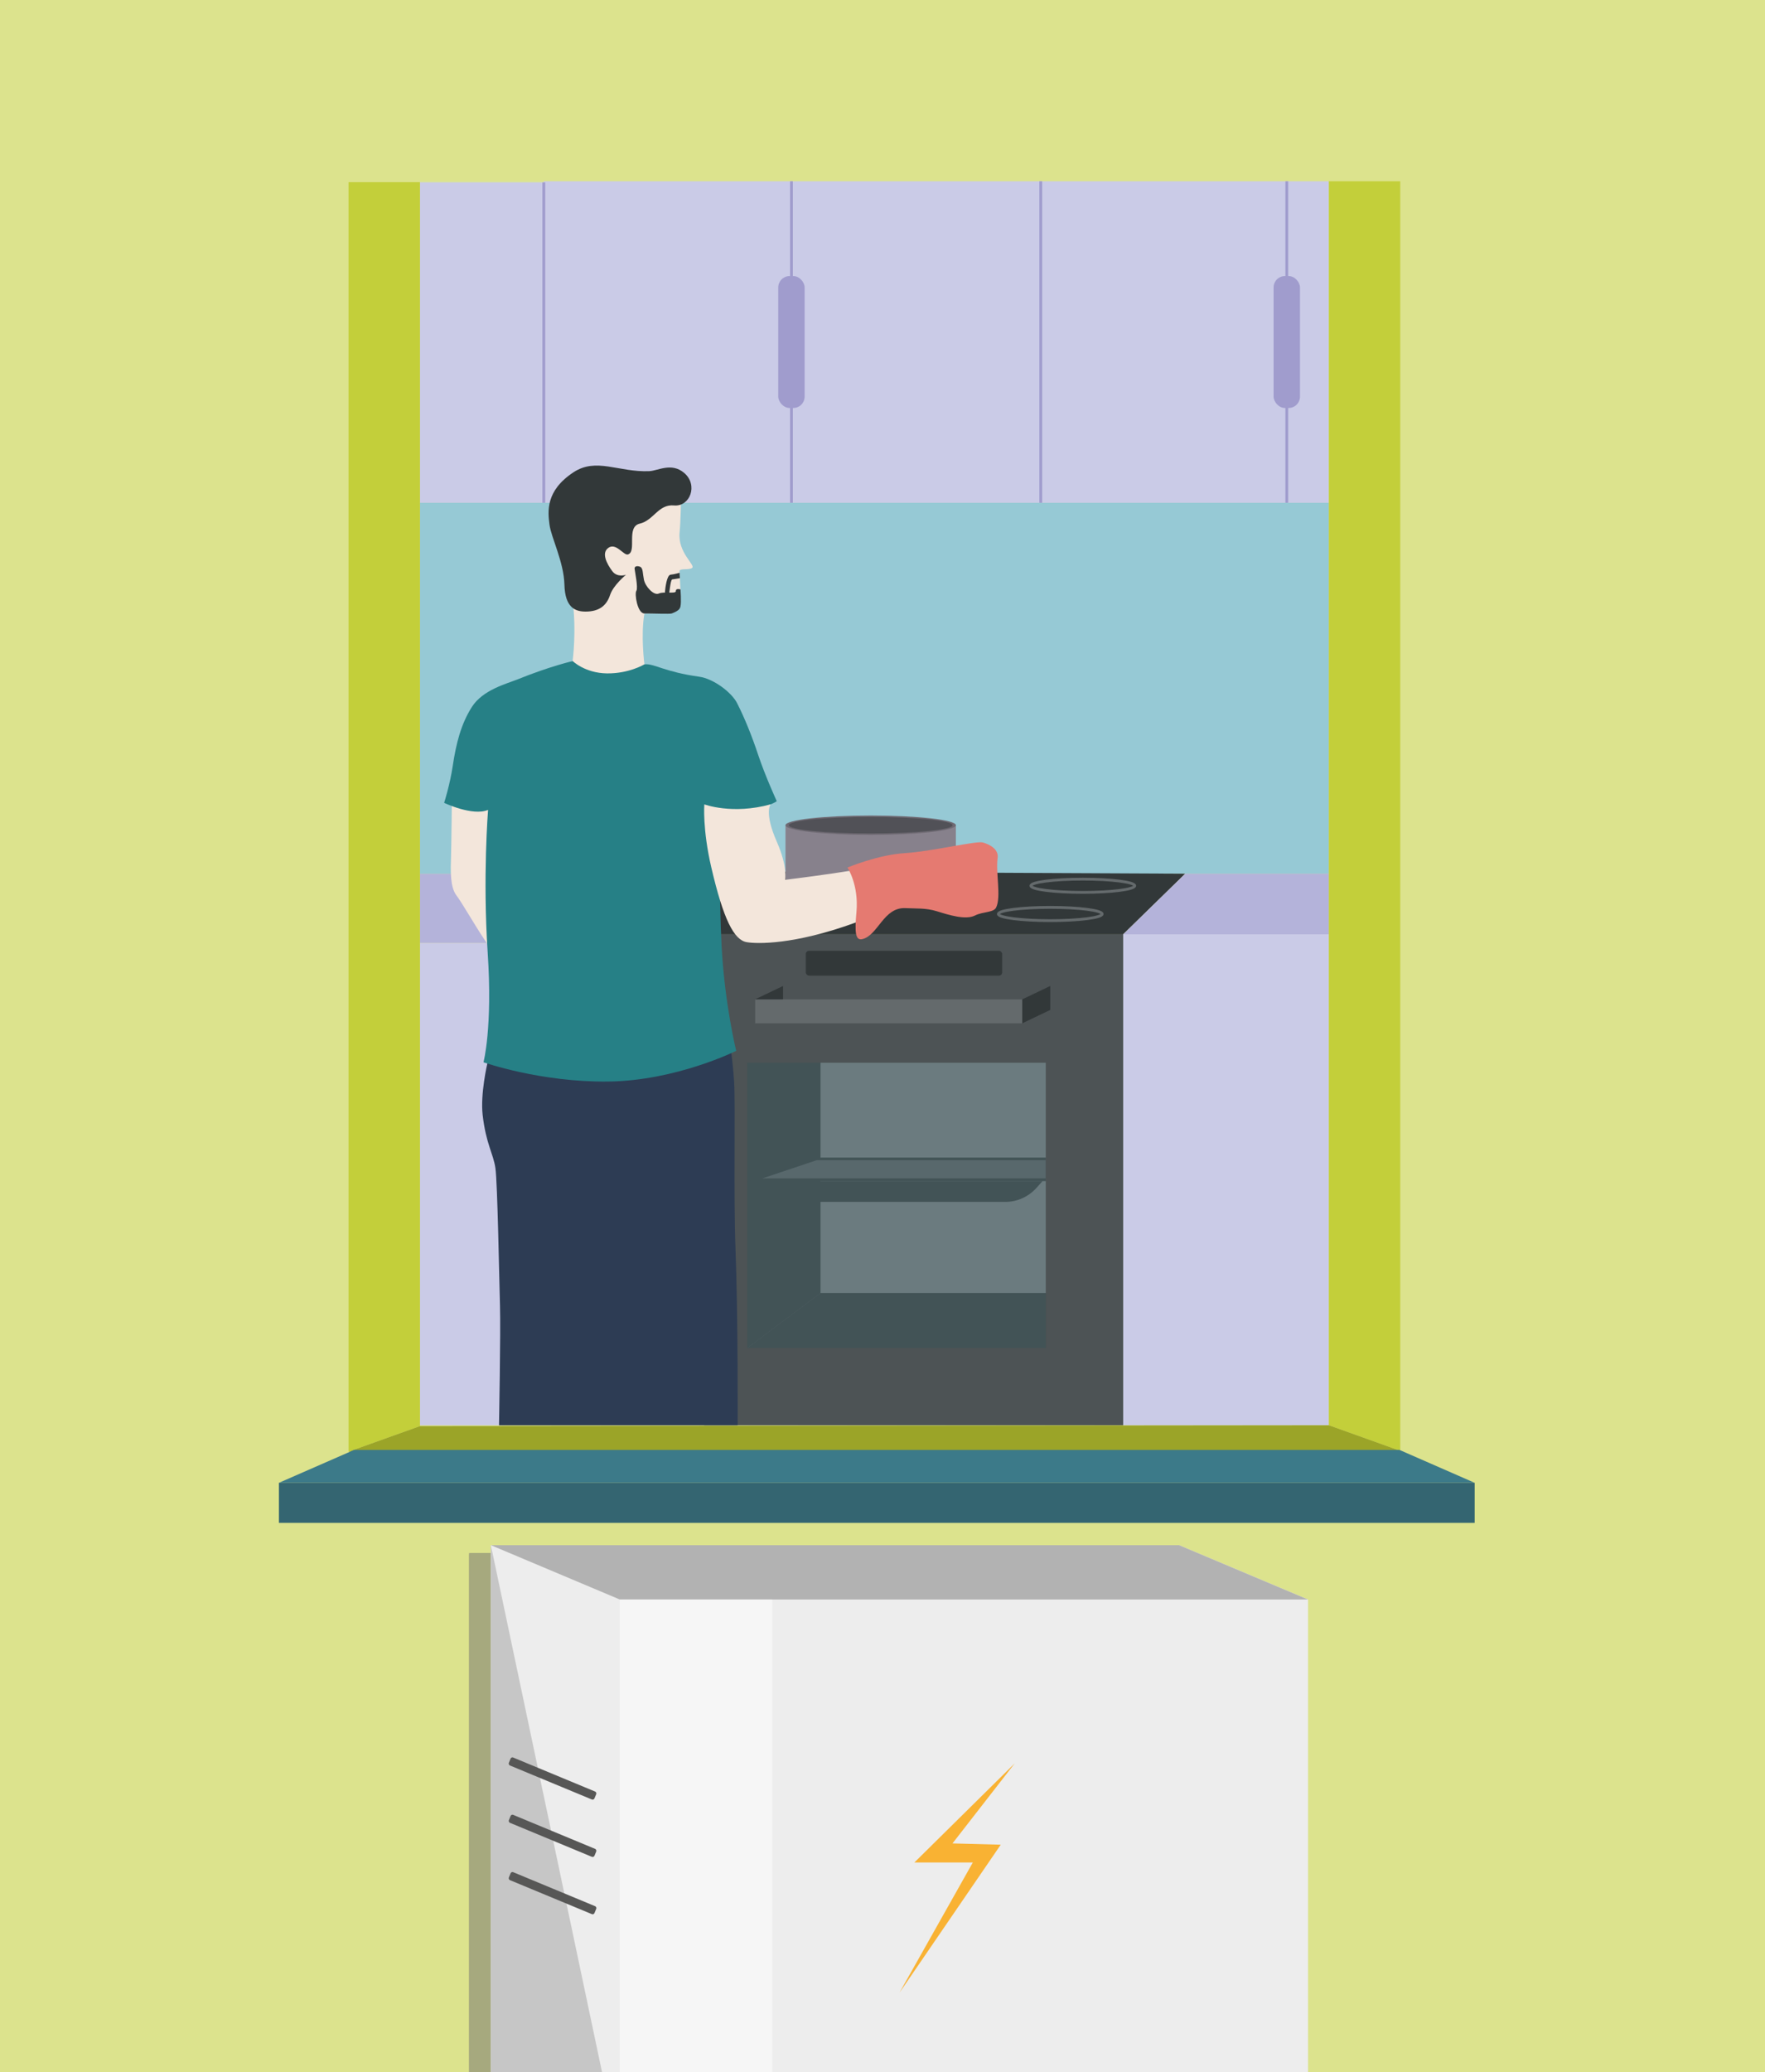 <svg xmlns="http://www.w3.org/2000/svg" id="Layer_1" viewBox="0 0 631.15 740.83"><defs><style>.cls-5{fill:#fde7d7}.cls-7{fill:#9c91c6}.cls-9{fill:#b4abd5}.cls-10{fill:#cdc7e4}.cls-18{fill:#1d1d1b}.cls-20{fill:#706f6f}.cls-23{fill:#575756}.cls-24{fill:#3c3c3b}.cls-28,.cls-29{stroke:#9c91c6;fill:none;stroke-miterlimit:10}.cls-29{stroke:#575756}</style></defs><path fill="#dce38d" d="M0 0h631.15v740.83H0z"/><g><g><g><g><path d="M150.18 312.34h24.78v24.78h-24.78z" class="cls-9"/><path d="M150.18 337.13h30.49v172.38h-30.49z" class="cls-10"/><path fill="#91c5cf" d="M150.18 179.73h325v132.61h-325z"/><g><path d="m423.82 312.34-22.17 21.65H207.09l40.16-22.51 176.57.86z" class="cls-18"/><path d="M251.8 333.99h149.85v175.52H251.8z" class="cls-24"/><path d="M475.18 312.34V334h-73.53l22.17-21.66h51.36z" class="cls-9"/><path d="M401.65 334h73.52v175.52h-73.52z" class="cls-10"/></g><path d="M194.46 64.8h88.56v114.93h-88.56z" class="cls-10"/><g><path fill="#80727b" d="M280.89 295h60.92v27.74h-60.92z"/><ellipse cx="311.35" cy="295" fill="#62565d" rx="30.46" ry="3.46"/><ellipse cx="311.35" cy="295" fill="#413a3e" rx="29.29" ry="2.96"/></g><g><path d="M161.61 283.38s-.17 17.95-.32 22.8c-.16 4.85-.38 10.89 1.91 13.9 4.31 5.68 16.06 28.84 21.48 26.5 6.51-2.82-5.21-60.95-5.21-60.95l-17.85-2.25Z" class="cls-5"/><path fill="#17223a" d="M174.26 380.21s-2.53 10.84-1.67 18.36c1.19 10.38 3.8 13.79 4.56 18.98.76 5.19 1.36 39.84 1.64 49.2.28 9.36-.35 42.76-.35 42.76h85.34s.17-38.67-.77-63.06c-.74-19.15.03-51.55-.5-59.78s-1.71-15.21-1.71-15.21l-86.53 8.76Z"/><path fill="#0f7174" d="M204.97 236.29s-8.01 1.77-20.02 6.63c-3.75 1.51-12.28 3.67-16.19 9.78-3.91 6.11-5.67 13.15-6.86 21.09-1.03 6.86-3.08 13.22-3.08 13.22s10.19 4.86 15.71 2.52c0 0-1.94 23.97-.14 50.95s-1.5 39.27-1.5 39.27 20.38 7.19 44.67 6.89 45.7-10.98 45.7-10.98-4.11-16.51-5.23-37.58c-.82-15.45-.9-48.56-.9-48.56s5.5.94 12.1-.26 8.53-2.85 8.53-2.85-4.15-9.05-6.62-16.48c-2.27-6.83-4.89-13.33-7.58-18.59-1.96-3.84-8.41-8.71-13.52-9.42-12.5-1.75-15.98-4.68-19.38-4.44-13.75.96-25.68-1.19-25.68-1.19Z"/><path d="M275.56 287.56s-2.39 2.87 2.19 13.28c3.96 9.01 3.04 13.68 3.04 13.68s31.59-3.79 38.35-6.44c11.54-4.51 17.3-4.04 17.3-4.04l2.26 11.23s-17.63 9.04-33.16 14.68c-21.62 7.85-34.91 7.5-38.55 6.86-4.52-.8-8.29-8.05-12.64-26.75-3.19-13.7-2.49-22.51-2.49-22.51s9.98 3.77 23.7 0Z" class="cls-5"/><g><path d="M243.52 178.24s-.1 8.07-.5 12.09c-.73 7.26 5.81 11.7 4.47 12.7-1.17.87-4.56 0-4.51 1.19s.85 11.99 0 12.99-2.75 2.2-4.45 2.1-8.09 0-8.09 0c-1.38 7.76 0 18.18 0 18.18s-5.5 3.34-13.4 3.24c-7.89-.1-12.28-4.43-12.28-4.43s1.51-10.98-.1-22.28l3.64-26.65 35.23-9.11Z" class="cls-5"/><path d="M232.19 168.43c3.04-.12 7.94-3.23 12.47.64 5.12 4.37 2.02 12.15-3.62 11.62s-7.25 5.33-12.26 6.5-.91 10.06-4.26 11.02c-1.49.43-4.2-4.27-6.93-2.39s-.47 5.89 1.34 8.34 4.92 1.32 4.92 1.32-4.52 3.68-5.69 7.22c-1.23 3.7-3.77 5.93-8.77 5.93-3.74 0-7.34-1.44-7.56-9.64s-4.74-16.8-5.34-21.47-1.45-12.04 8.53-18.65c8.21-5.43 16.09 0 27.17-.43Z" class="cls-18"/></g><path fill="#ed6a5b" d="M303.04 310.15s10.84-4.57 20.51-5.16 25.57-4.49 27.92-3.81 5.73 2.33 5.27 5.56c-.73 5.13 1.33 13.85-.53 17.68-.9 1.86-4.75 1.44-7.53 2.85-3.39 1.73-9.47-.21-13.57-1.48s-7.49-.94-11.29-1.14c-7.92-.42-9.8 9.78-15.49 11.08-2.42.56-2.75-2.35-2.07-9.71.89-9.72-3.21-15.88-3.21-15.88Z"/></g><path d="M283.02 64.8h88.56v114.93h-88.56zm88.56 0h88.56v114.93h-88.56zm88.56 0h15.03v114.93h-15.03z" class="cls-10"/><path d="M283.02 64.8v114.93" class="cls-28"/><rect width="9.43" height="47.16" x="278.3" y="98.69" class="cls-7" rx="4.06" ry="4.06"/><path d="M372.17 64.8v114.93M460.14 64.8v114.93" class="cls-28"/><rect width="9.43" height="47.16" x="455.43" y="98.69" class="cls-7" rx="4.06" ry="4.06"/><path d="M150.18 65.2h44.28v114.53h-44.28z" class="cls-10"/><path d="M194.46 179.73V65.2" class="cls-28"/><ellipse cx="387.21" cy="316.65" class="cls-29" rx="18.56" ry="2.37"/><ellipse cx="375.56" cy="326.75" class="cls-29" rx="18.56" ry="2.37"/><g><path d="m280.01 361.04-10.04 4.79v-8.56l10.04-4.79v8.56zm95.55 0-10.04 4.79v-8.56l10.04-4.79v8.56z" class="cls-18"/><path d="M269.97 357.27h95.55v8.56h-95.55z" class="cls-23"/></g><g><path d="m293.43 462.24-26.24 19.68v-102h26.24v82.32z" class="cls-18"/><path d="M293.43 379.92h80.52v82.31h-80.52z" class="cls-23"/><path d="m293.43 462.24-26.24 19.68h106.77v-19.68h-80.53z" class="cls-18"/></g><g><path d="M267.19 422.23h106.77v-8.39h-82.09l-24.68 8.39z" class="cls-18"/><path d="M272.56 421.28h101.4v-6.52h-81.94l-19.46 6.52z" class="cls-24"/><path d="M359.54 429.66h-73.38c-4.44 0-8.49-2.63-10.46-6.79l-.31-.65h97.41l-2.09 2.35c-2.88 3.24-6.93 5.09-11.16 5.09Z" class="cls-18"/></g><path fill="#82c0cc" d="M267.19 379.92h106.77v102H267.19z" opacity=".19"/><rect width="70.22" height="8.88" x="288.15" y="339.9" class="cls-18" rx="1.16" ry="1.16"/></g><path d="M229.2 202.8c-.4-.38-2.37-.84-2.27.54.06.81 1.33 6.82.62 7.88s.39 8.12 2.89 8.09 9.09.26 9.77 0c2.13-.82 2.88-1.47 3.11-2.47.38-1.69 0-6.14 0-6.14s-1.69-.52-1.64.6-4.26.05-6.09.88-4.85-2.54-5.32-4.91-.33-3.75-1.06-4.46Z" class="cls-18"/><path d="M243.01 204.75s-1.81.57-3.2.69-1.91 4.84-2.02 6.1c-.11 1.35 1.19.76 1.33.97.26.4.54-5.29 1.28-5.38s2.72-.43 2.72-.43l-.12-1.95Z" class="cls-18"/></g><path fill="#c3cf3a" d="m500.71 518.66-25.53-9.15V64.8h25.53v453.86zm-376.07.31 25.54-9.15V65.11h-25.54v453.86z"/><path fill="#9ba428" d="m150.18 509.82 325-.31 25.53 9.15-376.07.31 25.54-9.15z"/><path fill="#3c7a89" d="m500.44 518.33 26.89 11.76H99.74l26.89-11.76h373.81z"/><path fill="#346571" d="M99.74 530.09h427.59v14.32H99.74z"/></g><path fill="#b2dff4" d="M150.18 64.8h325v444.71h-325z" opacity=".14"/></g><g opacity=".5"><path d="M459.96 574.63v166.2H167.74V555.21h246.1l39.4 16.59 6.72 2.83z" class="cls-20"/><path d="M206.91 740.83h-39.17V555.21l7.78 36.87 7.63 36.16.76 3.56.63 3 .77 3.63v.01l2.57 12.18.77 3.64.63 3 .77 3.64 2.57 12.19.77 3.64.63 2.99.77 3.64 12.12 57.47zm253.05-166.2H213.87l-46.12-19.42h246.09l46.12 19.42zm-246.09 0h54.49v166.19h-54.49z" class="cls-20"/><rect width="33.15" height="3.07" x="173.18" y="637.09" class="cls-20" rx=".71" ry=".71" transform="rotate(22.54 189.763 638.733)"/><rect width="33.15" height="3.07" x="173.18" y="657.58" class="cls-20" rx=".71" ry=".71" transform="rotate(22.54 189.753 659.24)"/><rect width="33.15" height="3.07" x="173.18" y="678.08" class="cls-20" rx=".71" ry=".71" transform="rotate(22.54 189.77 679.74)"/><path d="m355.08 633.21-35.89 35.44h20.9l-26.23 46.56 36.22-52.93-17.26-.45 22.26-28.62z" class="cls-20"/></g><g><path fill="#ededed" d="M467.74 571.8v169.03H175.52V552.38h246.1l46.12 19.42z"/><path fill="#c6c6c6" d="M215.29 740.83h-39.77V552.38l.6 2.83.82 3.87 15.38 72.89.77 3.64.63 2.99v.01l.77 3.64 2.57 12.18.77 3.64.63 3 .77 3.64 2.57 12.19.77 3.64.63 2.99.77 3.62 9.9 46.94 1.42 6.74z"/><path fill="#b2b2b2" d="M467.74 571.81H221.65l-46.12-19.43h246.09l46.12 19.43z"/><path fill="#f6f6f6" d="M221.65 571.8h54.49v169.03h-54.49z"/><rect width="33.15" height="3.07" x="180.96" y="634.26" class="cls-23" rx=".71" ry=".71" transform="rotate(22.54 197.547 635.903)"/><rect width="33.15" height="3.07" x="180.96" y="654.75" class="cls-23" rx=".71" ry=".71" transform="rotate(22.54 197.538 656.41)"/><rect width="33.15" height="3.07" x="180.96" y="675.25" class="cls-23" rx=".71" ry=".71" transform="rotate(22.54 197.553 676.911)"/><path fill="#f9b233" d="m362.86 630.38-35.89 35.44h20.9l-26.23 46.56 36.22-52.92-17.26-.46 22.26-28.62z"/></g></svg>